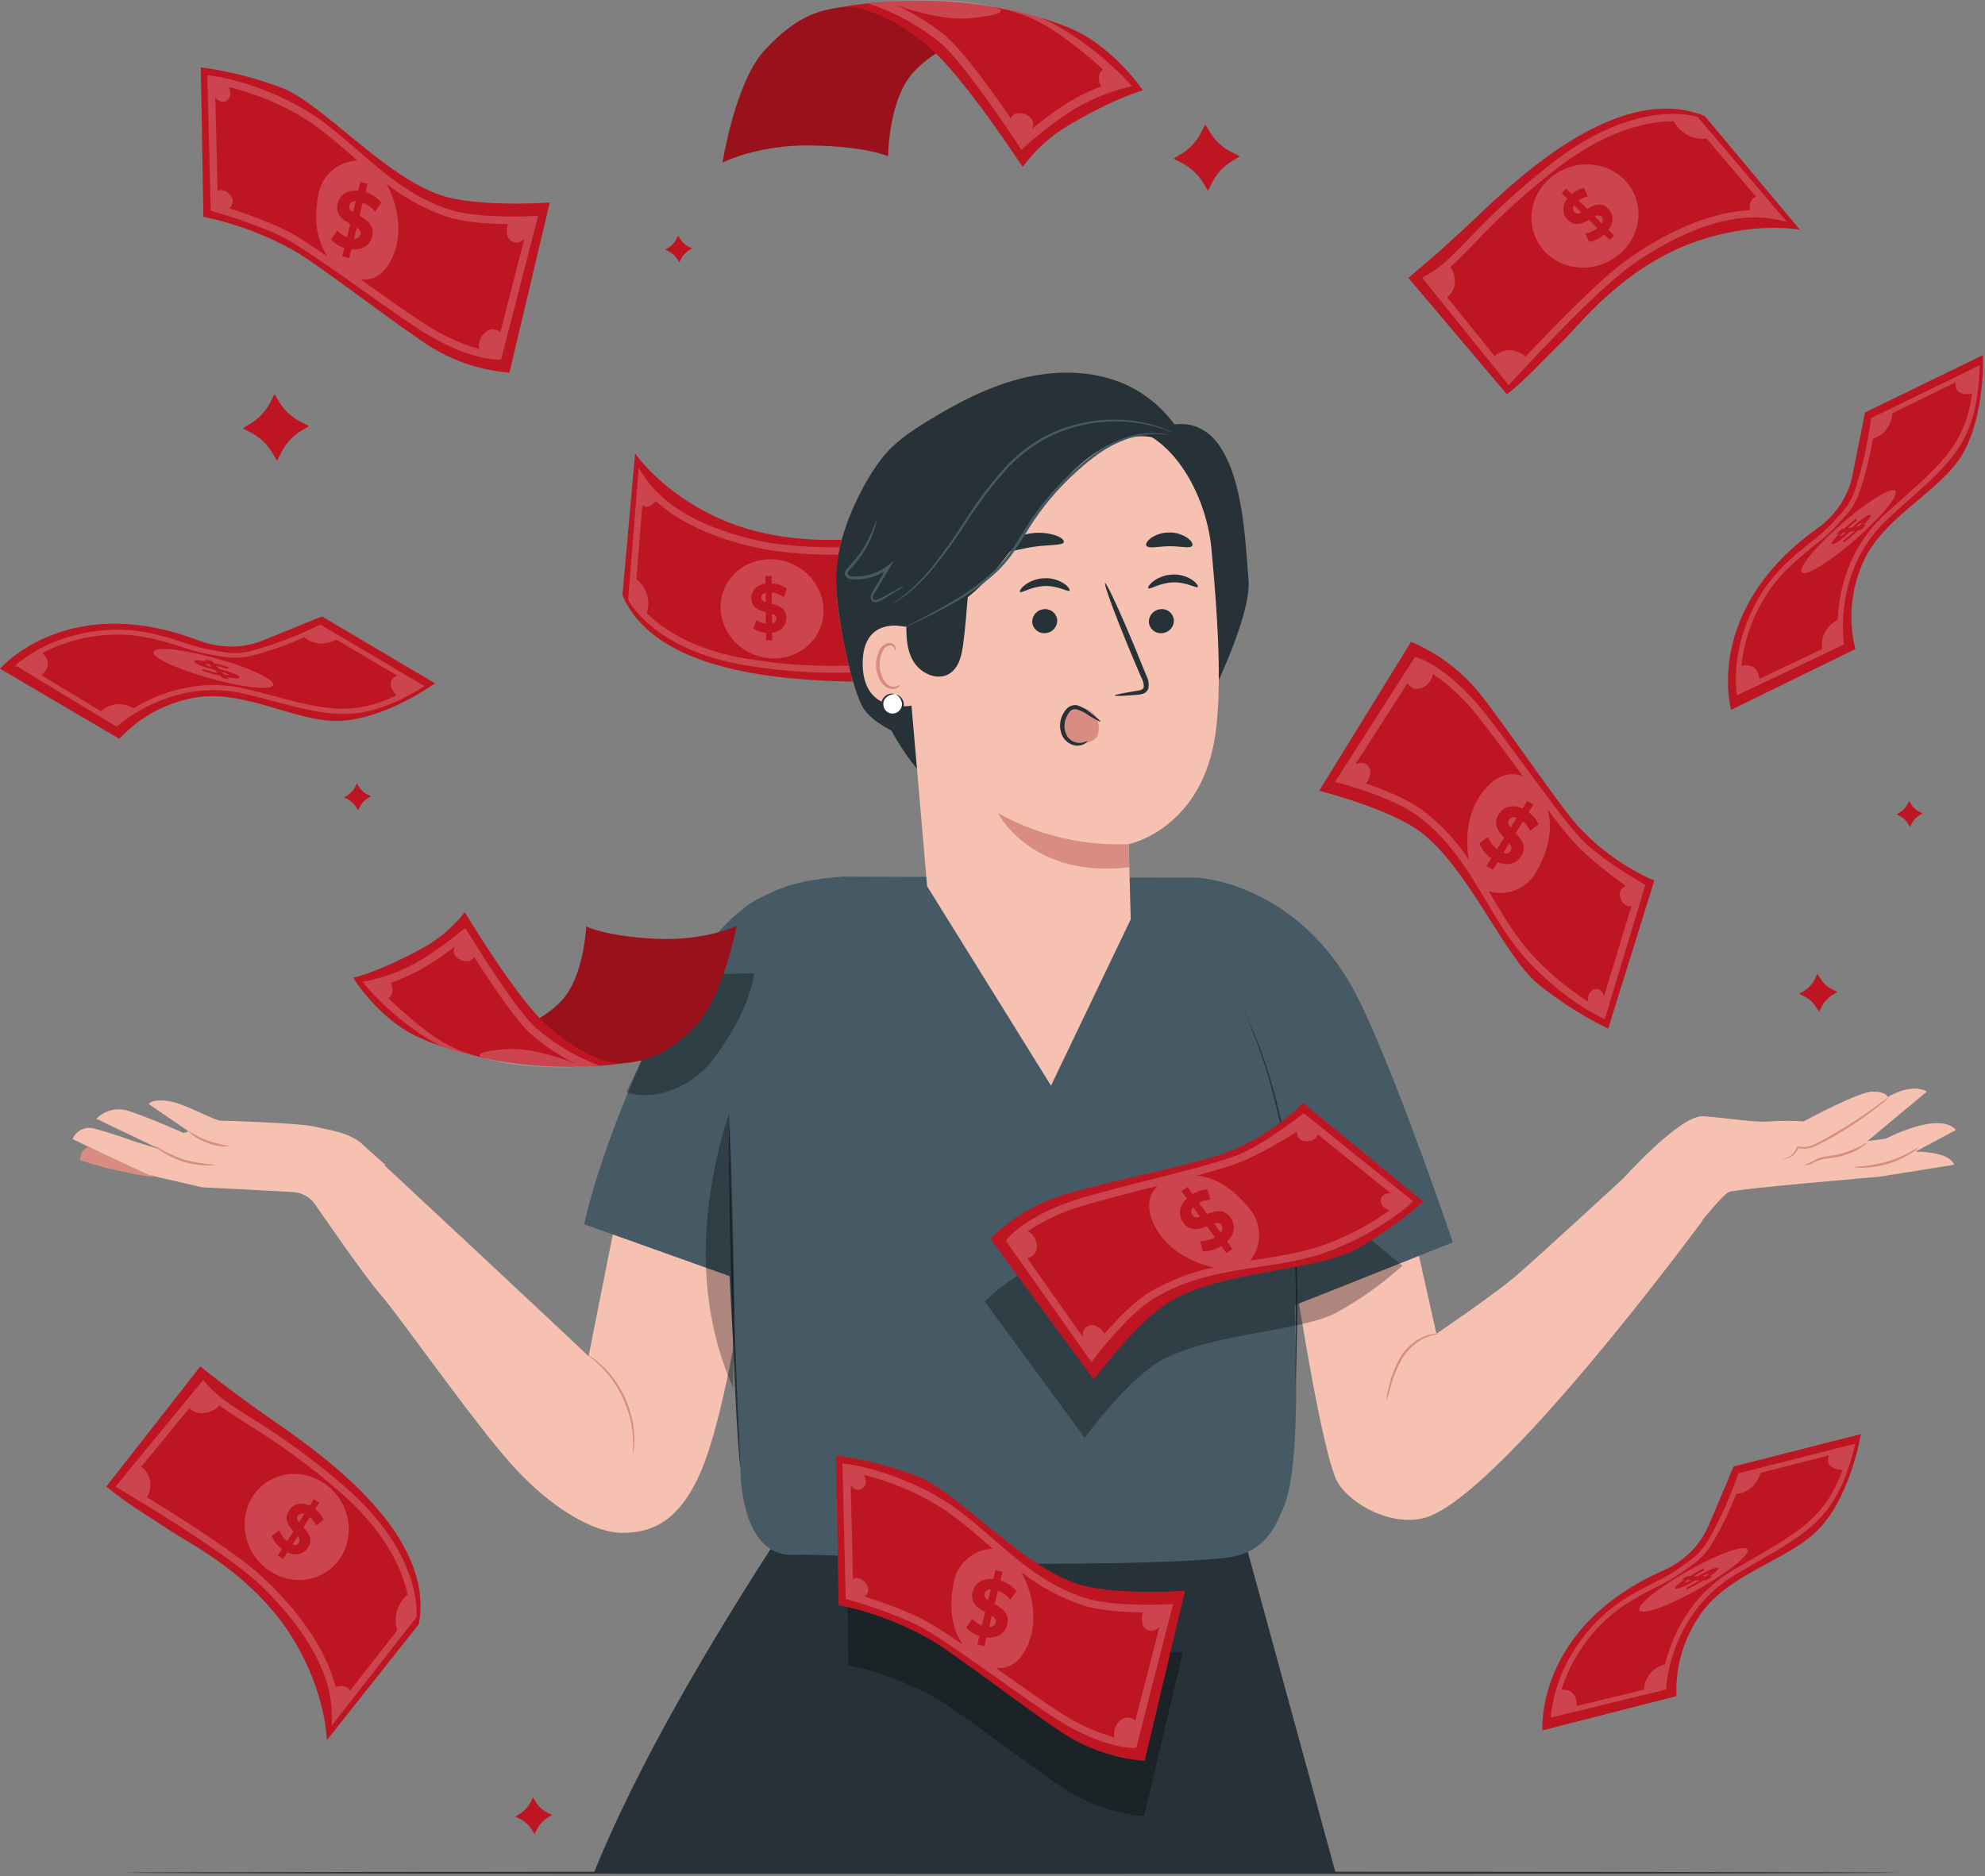 <svg xmlns="http://www.w3.org/2000/svg" width="438" height="414" viewBox="0 0 438 414" fill="none"><rect x="0" y="0" width="438" height="414" fill="#808080" stroke="none"/><path d="M419.206 413.278C419.206 413.408 331.431 413.52 223.188 413.52C114.946 413.52 27.152 413.408 27.152 413.278C27.152 413.148 114.909 413.036 223.188 413.036C331.468 413.036 419.206 413.148 419.206 413.278Z" fill="#263238"></path><path d="M401.027 214.88L401.612 215.856C402.278 216.956 403.247 217.84 404.402 218.404L405.425 218.906L404.449 219.492C403.349 220.158 402.465 221.127 401.901 222.282L401.398 223.305L400.813 222.375C400.147 221.276 399.178 220.391 398.023 219.827L397 219.325L397.976 218.739C399.076 218.073 399.96 217.105 400.524 215.949L401.027 214.88Z" fill="#BE1522"></path><path d="M117.598 396.642L118.165 397.572C118.804 398.634 119.733 399.492 120.843 400.045L121.838 400.529L120.909 401.096C119.848 401.739 118.993 402.671 118.444 403.783L117.951 404.769L117.384 403.839C116.744 402.78 115.815 401.925 114.706 401.375L113.711 400.882L114.641 400.315C115.7 399.672 116.558 398.744 117.114 397.637L117.598 396.642Z" fill="#BE1522"></path><path d="M60.566 86.97L61.589 88.671C62.738 90.58 64.41 92.119 66.406 93.107L68.182 94.037L66.49 95.06C64.578 96.204 63.037 97.877 62.054 99.877L61.124 101.653L60.101 99.951C58.977 98.024 57.321 96.461 55.331 95.451L53.555 94.521L55.256 93.498C57.162 92.35 58.701 90.682 59.692 88.69L60.566 86.97Z" fill="#BE1522"></path><path d="M265.954 27.446L266.977 29.148C268.124 31.058 269.796 32.598 271.794 33.583L273.57 34.513L271.869 35.536C269.958 36.683 268.419 38.355 267.433 40.353L266.559 42.129L265.536 40.427C264.393 38.501 262.721 36.942 260.719 35.936L258.934 35.006L260.635 33.983C262.546 32.837 264.085 31.164 265.071 29.166L265.954 27.446Z" fill="#BE1522"></path><path d="M421.254 176.753L421.654 177.414C422.096 178.161 422.741 178.767 423.514 179.162L424.211 179.506L423.542 179.915C422.794 180.356 422.187 181.001 421.793 181.775L421.449 182.482L421.049 181.812C420.608 181.065 419.963 180.459 419.19 180.064L418.492 179.72L419.162 179.32C419.907 178.875 420.512 178.231 420.91 177.46L421.254 176.753Z" fill="#BE1522"></path><path d="M78.756 172.885L79.174 173.573C79.636 174.352 80.314 174.979 81.127 175.377L81.852 175.73L81.155 176.149C80.382 176.615 79.76 177.293 79.36 178.102L78.998 178.827L78.588 178.13C78.122 177.357 77.445 176.734 76.635 176.335L75.91 175.981L76.598 175.563C77.377 175.102 78.004 174.423 78.402 173.61L78.756 172.885Z" fill="#BE1522"></path><path d="M149.635 51.986L150.053 52.674C150.521 53.447 151.198 54.073 152.006 54.478L152.722 54.832L152.034 55.25C151.261 55.717 150.639 56.394 150.239 57.203L149.876 57.919L149.467 57.231C148.994 56.468 148.313 55.855 147.505 55.464L146.789 55.102L147.477 54.692C148.258 54.205 148.884 53.505 149.281 52.674L149.635 51.986Z" fill="#BE1522"></path><path d="M310.955 266.862C310.955 267.857 316.953 294.332 316.953 294.332C316.953 294.332 329.442 285.842 334.184 281.843C338.927 277.845 361.905 256.624 361.905 256.624L375.687 269.345C375.687 269.345 330.121 331.324 313.987 335.053C305.701 336.96 296.513 330.701 294.728 326.275C290.701 316.399 284.555 274.311 284.555 274.311L293.491 270.359L310.955 266.862Z" fill="#F7C1B2"></path><path d="M317.485 294.388C316.518 294.545 315.568 294.794 314.649 295.132C312.498 296.108 310.69 297.708 309.46 299.726C308.266 301.776 307.361 303.983 306.773 306.282C306.55 307.25 306.258 308.201 305.898 309.127C305.98 308.133 306.158 307.149 306.428 306.189C306.927 303.818 307.807 301.545 309.032 299.456C310.312 297.355 312.236 295.724 314.519 294.806C315.211 294.547 315.938 294.394 316.676 294.351C316.946 294.314 317.22 294.326 317.485 294.388Z" fill="#D98C81"></path><path d="M358.258 259.99C358.258 259.99 370.812 245.93 375.88 246.33C380.948 246.73 388.229 247.827 390.256 247.483C392.817 247.304 395.386 247.304 397.947 247.483C397.947 247.483 411.105 240.36 413.532 240.918C413.532 240.918 415.792 240.797 416.573 242.08C416.573 242.08 421.576 238.909 425.184 240.88L412.072 251.807L416.071 251.305C416.071 251.305 427.853 245.074 431.582 249.361L422.682 254.141C422.682 254.141 430.075 254.029 431.191 257.033L414.629 259.693C414.629 259.693 383.161 262.324 381.496 263.05C379.832 263.775 373.174 272.349 373.174 272.349L358.258 259.99Z" fill="#F7C1B2"></path><path d="M416.753 242.145C416.522 242.434 416.257 242.693 415.962 242.917C415.432 243.382 414.651 244.042 413.647 244.777C411.039 246.797 408.303 248.646 405.454 250.31C403.864 251.24 402.358 252.086 400.889 252.765C399.578 253.464 398.06 253.668 396.611 253.341L396.843 253.211C396.665 253.763 396.361 254.266 395.954 254.679C395.547 255.093 395.049 255.405 394.5 255.592C394.2 255.694 393.887 255.75 393.57 255.759C393.356 255.759 393.254 255.759 393.254 255.759C393.645 255.674 394.03 255.566 394.407 255.434C394.897 255.227 395.335 254.914 395.69 254.519C396.045 254.124 396.309 253.655 396.462 253.146L396.518 252.96L396.695 253.016C398.055 253.275 399.464 253.048 400.675 252.374C402.088 251.695 403.613 250.821 405.175 249.91C408.495 247.976 411.369 246.004 413.415 244.526L415.823 242.759C416.108 242.519 416.42 242.313 416.753 242.145Z" fill="#D98C81"></path><path d="M412.077 252.058C411.579 252.616 410.984 253.08 410.32 253.425C408.781 254.363 407.086 255.018 405.317 255.359C404.275 255.564 403.271 255.601 402.406 255.759C401.642 255.908 400.906 256.171 400.221 256.54C399.585 256.953 398.84 257.167 398.082 257.154C398.759 256.888 399.417 256.577 400.053 256.224C400.752 255.789 401.519 255.475 402.322 255.294C403.252 255.099 404.182 255.052 405.215 254.848C407.638 254.294 409.955 253.352 412.077 252.058Z" fill="#D98C81"></path><path d="M423.376 253.202C422.853 253.748 422.251 254.212 421.591 254.578C418.489 256.511 414.93 257.586 411.278 257.693C410.524 257.755 409.765 257.702 409.027 257.535C411.541 257.383 414.033 256.981 416.467 256.336C420.512 255.145 423.283 253.053 423.376 253.202Z" fill="#D98C81"></path><path d="M170.007 341.879C156.42 363.025 140.649 389.481 131.043 413.315H294.708L275.18 341.879H170.007Z" fill="#263238"></path><path d="M68.664 264.519C68.664 264.519 80.223 281.471 84.147 285.907C88.071 290.343 104.605 314.056 113.207 323.55C121.809 333.045 131.192 338.271 137.264 338.271C143.495 338.271 149.799 336.141 154.747 324.526C161.888 307.788 167.905 258.502 167.905 258.502L140.007 248.273L129.871 299.307C127.147 296.592 84.156 256.531 84.156 256.531L74.299 260.623L68.664 264.519Z" fill="#F7C1B2"></path><path d="M32.807 243.633C32.807 243.633 33.468 242.452 37.141 242.982C40.814 243.512 47.258 247.315 48.7 247.315C50.141 247.315 66.294 247.836 69.446 248.627C72.599 249.417 77.499 249.891 80.382 252.904L85.032 257.052L69.437 265.626C68.854 264.848 68.103 264.213 67.24 263.767C66.377 263.321 65.424 263.076 64.453 263.05C60.91 262.836 44.636 262.017 44.636 262.017L32.026 259.116L16.004 251.37C16.368 250.497 17.028 249.781 17.869 249.347C18.709 248.913 19.675 248.79 20.598 248.999C23.88 249.789 30.055 252.021 30.055 252.021L35.439 253.667L21.258 246.897C22.176 245.959 23.342 245.301 24.619 245C25.897 244.698 27.234 244.766 28.474 245.195C32.938 246.637 40.563 250.049 40.563 250.049L41.614 249.659L32.807 243.633Z" fill="#F7C1B2"></path><path d="M50.531 252.96C48.892 253.087 47.246 252.819 45.732 252.179C44.162 251.684 42.733 250.82 41.566 249.659C41.65 249.538 43.426 250.831 45.891 251.733C48.355 252.635 50.54 252.821 50.531 252.96Z" fill="#D98C81"></path><path d="M47.566 257.024C46.881 257.191 46.175 257.244 45.473 257.182C42.062 257.098 38.74 256.071 35.876 254.215C35.263 253.866 34.708 253.424 34.23 252.904C36.244 254.129 38.383 255.136 40.61 255.908C42.882 256.527 45.214 256.901 47.566 257.024Z" fill="#D98C81"></path><path d="M19.456 253.072C18.901 253.337 18.436 253.76 18.118 254.287C17.801 254.814 17.645 255.423 17.671 256.038C22.996 257.78 28.468 259.04 34.019 259.804" fill="#D98C81"></path><path d="M139.71 320.835C139.608 320.835 139.803 319.421 139.654 317.115C139.567 315.793 139.371 314.481 139.069 313.191C138.682 311.618 138.153 310.083 137.488 308.606C136.802 307.138 135.98 305.737 135.033 304.422C134.252 303.351 133.384 302.346 132.438 301.418C130.811 299.837 129.648 299.065 129.648 298.991C129.958 299.119 130.249 299.288 130.513 299.493C130.841 299.698 131.152 299.928 131.443 300.181C131.797 300.47 132.224 300.776 132.633 301.176C133.628 302.086 134.537 303.085 135.349 304.161C137.346 306.81 138.748 309.858 139.459 313.098C139.745 314.416 139.91 315.758 139.952 317.106C139.98 317.62 139.98 318.135 139.952 318.649C139.947 319.039 139.913 319.427 139.85 319.812C139.846 320.157 139.799 320.501 139.71 320.835Z" fill="#D98C81"></path><path d="M166.382 198.848C162.523 201.229 153.605 208.454 144.38 227.982C132.096 253.955 128.906 270.164 128.906 270.164L161.556 281.825L171.45 196.402C171.45 196.402 167.656 198.067 166.382 198.848Z" fill="#455A64"></path><path d="M159.293 226.058C159.293 226.058 160.065 253.62 160.065 261.106C160.065 268.592 163.412 324.889 163.412 324.889C163.412 324.889 163.413 343.413 174.916 343.125C186.419 342.837 206.086 345.068 213.87 345.068C219.607 345.068 252.22 345.45 269.386 343.915C277.523 343.19 280.657 339.219 283.167 332.756C283.502 331.882 283.297 332.394 283.502 331.882C288.421 319.793 284.618 268.062 284.618 268.062L278.527 221.296L264.653 193.706L186.065 193.455C160.874 195.184 160.874 205.525 159.293 226.058Z" fill="#455A64"></path><path d="M297.506 216.34C284.562 194.859 264.652 193.743 264.652 193.743L276.406 290.612L285.706 288.027C286.394 287.795 320.578 274.162 320.578 274.162C320.578 274.162 305.466 229.526 297.506 216.34Z" fill="#455A64"></path><path d="M274.445 223.258C274.445 223.258 274.492 223.314 274.566 223.444C274.641 223.575 274.743 223.789 274.854 224.021C275.096 224.523 275.487 225.267 275.924 226.253C276.854 228.206 278.007 231.098 279.244 234.743C282.369 244.284 284.384 254.154 285.251 264.156C286.114 274.144 286.425 284.171 286.181 294.193C286.116 298.033 286.023 301.139 285.948 303.287C285.948 304.329 285.874 305.147 285.855 305.761C285.855 306.021 285.855 306.235 285.855 306.412C285.865 306.483 285.865 306.555 285.855 306.626C285.847 306.551 285.847 306.477 285.855 306.402V305.761C285.855 305.156 285.855 304.329 285.855 303.287C285.855 301.093 285.855 297.996 285.93 294.183C286.082 284.178 285.731 274.172 284.879 264.203C284.011 254.232 282.049 244.387 279.03 234.845C277.84 231.2 276.705 228.336 275.859 226.327C275.459 225.332 275.096 224.579 274.929 224.058L274.678 223.463C274.594 223.403 274.516 223.334 274.445 223.258Z" fill="#263238"></path><g opacity="0.3"><path d="M217.289 287.237C221.424 283.095 226.467 279.975 232.019 278.124C239.365 275.752 261.125 271.214 266.9 269.094C273.267 266.745 279.069 263.083 283.927 258.344L309.472 279.323C305.036 283.302 300.163 286.764 294.946 289.645C286.726 294.062 266.463 294.081 255.555 300.628C248.488 304.868 239.337 317.282 239.337 317.282L217.289 287.237Z" fill="black"></path></g><g opacity="0.3"><path d="M252.447 400.761C246.613 400.293 240.968 398.472 235.96 395.442C229.385 391.388 211.838 377.774 206.482 374.733C200.47 371.364 193.978 368.934 187.232 367.526L186.684 335.676C192.587 336.475 198.38 337.941 203.952 340.047C212.647 343.45 225.787 358.868 237.848 362.941C245.65 365.573 261.04 364.494 261.04 364.494L252.447 400.761Z" fill="black"></path></g><g opacity="0.3"><path d="M138.23 241.038C144.74 243.233 152.979 239.504 157.154 234.046C161.33 228.587 165.412 221.594 166.407 214.796C161.636 214.796 155.155 215.15 150.384 215.14L138.23 241.038Z" fill="black"></path></g><path d="M160.878 248.534C160.92 248.785 160.939 249.041 160.933 249.296L161.017 251.491C161.073 253.444 161.147 256.196 161.24 259.572C161.426 266.425 161.677 275.827 161.947 286.214C162.217 296.601 162.579 306.03 162.877 312.847C163.044 316.222 163.175 318.966 163.268 320.918C163.268 321.848 163.342 322.564 163.37 323.113C163.384 323.367 163.384 323.622 163.37 323.876C163.31 323.625 163.276 323.37 163.268 323.113C163.212 322.574 163.147 321.839 163.072 320.928C162.896 319.068 162.728 316.278 162.524 312.865C162.133 306.049 161.752 296.629 161.445 286.223C161.138 275.817 160.971 266.397 160.878 259.572C160.878 256.196 160.831 253.453 160.813 251.491C160.813 250.561 160.813 249.845 160.813 249.296C160.812 249.041 160.834 248.785 160.878 248.534Z" fill="#263238"></path><g opacity="0.3"><path d="M161.731 306.17C153.232 287.014 154.496 265.626 160.875 245.632C161.805 265.114 162.233 286.67 161.759 306.17" fill="black"></path></g><path d="M263.166 101.672C262.088 98.2 260.331 94.977 257.997 92.19C255.664 89.403 252.799 87.107 249.571 85.435C242.476 81.818 234.014 81.511 226.249 83.297C218.484 85.082 211.314 88.83 204.535 93.014C200.732 95.358 196.947 97.924 194.306 101.504C189.415 108.014 184.7 118.661 184.44 126.817C184.235 133.41 187.229 149.814 190.177 155.709C191.228 157.811 193.692 159.661 196.687 161.224C199.861 167.065 204.053 172.292 209.064 176.66C210.459 172.197 211.857 167.733 213.258 163.269L263.166 101.672Z" fill="#263238"></path><path d="M259.093 93.665L246.074 91.712C253.644 108.395 256.675 146.959 261.241 164.702C265.826 157.625 276.324 136.181 275.488 127.793C274.651 119.405 274.465 91.787 259.093 93.665Z" fill="#263238"></path><path d="M198.397 123.525C198.816 113.64 204.972 105.364 214.485 102.648L244.14 94.177C257.01 92.41 266.077 108.051 267.295 120.977C268.643 135.344 269.657 150.52 268.281 161.317C265.491 183.021 249.05 186.285 249.05 186.285C249.05 186.285 249.338 196.514 249.506 202.865L231.912 239.588L204.581 195.584L198.36 123.794C198.304 123.423 198.379 124.018 198.397 123.525Z" fill="#F7C1B2"></path><path d="M259.026 136.841C259.052 137.563 258.797 138.267 258.315 138.804C257.832 139.342 257.161 139.671 256.44 139.724C256.089 139.762 255.733 139.73 255.394 139.63C255.054 139.529 254.739 139.361 254.465 139.137C254.191 138.913 253.965 138.636 253.8 138.323C253.634 138.011 253.533 137.668 253.502 137.316C253.476 136.594 253.731 135.89 254.213 135.353C254.695 134.815 255.367 134.485 256.087 134.433C256.439 134.394 256.795 134.426 257.134 134.527C257.473 134.628 257.789 134.795 258.062 135.02C258.336 135.244 258.562 135.521 258.728 135.833C258.893 136.146 258.994 136.489 259.026 136.841Z" fill="#263238"></path><path d="M264.289 129.532C263.964 129.904 261.816 128.416 258.831 128.518C255.846 128.621 253.716 130.174 253.381 129.82C253.214 129.662 253.549 129.002 254.479 128.277C255.74 127.342 257.261 126.823 258.831 126.789C260.379 126.733 261.905 127.177 263.183 128.053C264.094 128.723 264.457 129.365 264.289 129.532Z" fill="#263238"></path><path d="M233.287 136.851C233.311 137.571 233.055 138.272 232.573 138.808C232.091 139.343 231.421 139.672 230.702 139.724C230.35 139.762 229.994 139.73 229.655 139.63C229.316 139.529 229 139.361 228.727 139.137C228.453 138.913 228.227 138.636 228.062 138.323C227.896 138.011 227.795 137.668 227.764 137.316C227.738 136.594 227.992 135.89 228.475 135.353C228.957 134.815 229.628 134.485 230.349 134.433C230.701 134.394 231.058 134.427 231.397 134.528C231.737 134.629 232.053 134.798 232.327 135.023C232.601 135.248 232.827 135.526 232.992 135.84C233.157 136.154 233.257 136.497 233.287 136.851Z" fill="#263238"></path><path d="M235.987 130.341C235.652 130.713 233.504 129.225 230.528 129.327C227.552 129.43 225.404 130.983 225.069 130.629C224.911 130.471 225.237 129.811 226.167 129.086C227.429 128.153 228.949 127.633 230.519 127.598C232.069 127.544 233.596 127.984 234.88 128.853C235.819 129.532 236.145 130.174 235.987 130.341Z" fill="#263238"></path><path d="M245.971 153.487C245.971 153.319 247.831 152.947 250.788 152.464C251.541 152.362 252.257 152.194 252.369 151.673C252.414 150.885 252.212 150.101 251.792 149.432L249.365 143.704C245.989 135.549 243.516 128.825 243.841 128.695C244.167 128.565 247.18 135.065 250.555 143.22L252.899 148.986C253.401 149.892 253.572 150.944 253.382 151.962C253.28 152.234 253.117 152.479 252.906 152.679C252.695 152.878 252.441 153.028 252.164 153.115C251.748 153.245 251.316 153.317 250.881 153.329C247.859 153.589 245.989 153.663 245.971 153.487Z" fill="#263238"></path><path d="M220.176 179.413C220.176 179.413 227.615 194.05 249.189 191.362L249.05 186.285C238.974 186.711 228.979 184.332 220.176 179.413Z" fill="#D98C81"></path><path d="M234.742 119.628C234.472 120.447 231.487 120.149 228 120.679C224.513 121.209 221.723 122.251 221.23 121.535C221.016 121.2 221.481 120.419 222.597 119.601C224.091 118.594 225.793 117.939 227.576 117.686C229.36 117.433 231.177 117.589 232.892 118.141C234.193 118.596 234.854 119.21 234.742 119.628Z" fill="#263238"></path><path d="M263.063 120.447C262.561 121.135 260.478 120.503 258.014 120.54C255.55 120.577 253.467 121.135 252.964 120.447C252.741 120.103 253.048 119.415 253.941 118.745C255.14 117.926 256.562 117.495 258.014 117.508C259.465 117.493 260.885 117.928 262.078 118.754C262.97 119.415 263.287 120.103 263.063 120.447Z" fill="#263238"></path><path d="M260.864 101.421C259.451 98.203 255.834 96.353 252.328 96.278C248.822 96.204 245.428 97.627 242.443 99.468C229.787 107.27 223.686 125.422 211.198 133.475C208.129 135.456 204.009 133.838 201.415 136.423C198.82 139.008 197.221 143.062 198.783 146.364C196.892 144.152 195.326 141.681 194.134 139.027C193.554 137.694 193.265 136.254 193.286 134.801C193.307 133.348 193.637 131.917 194.254 130.601C195.296 128.667 197.202 127.151 197.667 125.022C198.086 123.162 197.286 121.191 197.314 119.247C197.484 117.266 198.121 115.354 199.174 113.668C203.898 104.713 210.528 96.557 219.204 91.35C224.879 87.855 231.399 85.974 238.063 85.91C244.739 85.876 251.207 88.231 256.299 92.549C259.218 95.125 262.287 97.775 260.948 101.421" fill="#263238"></path><path d="M201.792 139.092C201.55 138.478 190.168 134.73 190.354 146.717C190.54 158.36 202.22 155.728 202.229 155.393C202.238 155.058 201.792 139.092 201.792 139.092Z" fill="#F7C1B2"></path><path d="M198.566 151.05C198.52 151.05 198.371 151.199 198.027 151.367C197.548 151.579 197.005 151.599 196.511 151.422C195.274 150.995 194.205 149.06 194.103 146.968C194.058 145.972 194.233 144.978 194.614 144.057C194.717 143.691 194.906 143.355 195.167 143.078C195.428 142.801 195.752 142.591 196.111 142.467C196.343 142.402 196.59 142.42 196.811 142.516C197.031 142.613 197.211 142.783 197.32 142.997C197.478 143.323 197.413 143.555 197.478 143.574C197.543 143.592 197.72 143.379 197.618 142.895C197.547 142.609 197.379 142.356 197.144 142.179C196.82 141.941 196.416 141.84 196.018 141.9C195.541 142.006 195.099 142.232 194.734 142.558C194.369 142.883 194.094 143.297 193.935 143.76C193.458 144.776 193.238 145.893 193.294 147.015C193.415 149.358 194.661 151.534 196.353 151.98C196.669 152.072 197.001 152.088 197.324 152.028C197.647 151.968 197.951 151.834 198.213 151.636C198.548 151.339 198.613 151.078 198.566 151.05Z" fill="#D98C81"></path><path d="M197 133.242C197.244 133.132 197.475 132.995 197.688 132.833C198.125 132.536 198.804 132.136 199.604 131.541C201.848 129.796 203.899 127.816 205.723 125.636C208.396 122.371 210.88 118.956 213.162 115.407C215.91 111.072 219.021 106.978 222.461 103.169C224.289 101.264 226.319 99.565 228.515 98.101C230.575 96.759 232.793 95.676 235.117 94.874C239.058 93.486 243.226 92.855 247.402 93.014C250.219 93.105 253.012 93.571 255.706 94.4C256.636 94.66 257.389 94.967 257.882 95.134C258.132 95.239 258.39 95.323 258.654 95.385C258.425 95.246 258.181 95.13 257.928 95.041C257.228 94.716 256.507 94.436 255.771 94.204C253.069 93.29 250.251 92.763 247.402 92.642C243.172 92.424 238.941 93.027 234.941 94.418C232.573 95.219 230.314 96.312 228.217 97.673C225.98 99.156 223.913 100.881 222.052 102.816C218.604 106.648 215.493 110.77 212.753 115.137C210.506 118.671 208.075 122.086 205.472 125.366C203.688 127.549 201.695 129.552 199.52 131.345C198.739 131.968 198.088 132.396 197.66 132.712C197.426 132.871 197.205 133.048 197 133.242Z" fill="#455A64"></path><path d="M197.302 153.152C196.727 153.062 196.139 153.194 195.659 153.522C195.178 153.85 194.84 154.349 194.714 154.917C194.588 155.485 194.684 156.08 194.981 156.581C195.278 157.081 195.755 157.449 196.314 157.61C196.874 157.771 197.473 157.713 197.991 157.448C198.509 157.182 198.906 156.73 199.102 156.182C199.298 155.634 199.277 155.031 199.045 154.498C198.812 153.965 198.385 153.54 197.85 153.31" fill="white"></path><path d="M197.849 153.31C198.363 153.693 198.747 154.226 198.947 154.835C199.041 155.154 199.053 155.493 198.982 155.818C198.91 156.143 198.757 156.445 198.538 156.695C198.289 157.011 197.951 157.246 197.568 157.37C197.185 157.494 196.774 157.501 196.387 157.39C196 157.28 195.655 157.056 195.395 156.748C195.136 156.441 194.973 156.063 194.929 155.663C194.88 155.337 194.912 155.005 195.022 154.695C195.132 154.385 195.318 154.107 195.562 153.887C196.052 153.472 196.66 153.221 197.301 153.171C197.301 153.171 197.124 153.05 196.752 153.059C196.422 153.074 196.099 153.156 195.802 153.3C195.505 153.444 195.24 153.647 195.024 153.897C194.808 154.147 194.646 154.438 194.546 154.753C194.447 155.068 194.413 155.399 194.446 155.728C194.492 156.228 194.687 156.702 195.007 157.089C195.327 157.475 195.757 157.757 196.239 157.895C196.721 158.034 197.234 158.024 197.711 157.866C198.187 157.708 198.605 157.41 198.91 157.011C199.168 156.702 199.34 156.331 199.408 155.934C199.477 155.537 199.44 155.129 199.3 154.751C199.136 154.25 198.809 153.818 198.37 153.524C198.073 153.301 197.859 153.282 197.849 153.31Z" fill="#263238"></path><path d="M200.028 136.451C199.935 139.64 199.879 142.96 201.432 145.75C202.985 148.54 206.742 150.344 209.457 148.688C211.67 147.34 212.247 144.429 212.572 141.853C213.502 134.414 213.762 126.9 214.711 119.47L200.028 136.451Z" fill="#263238"></path><path d="M257.835 95.962C257.835 96.037 256.803 95.804 254.943 95.795C252.306 95.822 249.701 96.375 247.281 97.422C245.607 98.122 244.013 99.001 242.529 100.044C240.829 101.262 239.202 102.579 237.656 103.987C234.089 107.188 230.92 110.807 228.217 114.765C226.795 116.885 225.549 119.052 224.182 121.07C222.897 123.037 221.383 124.845 219.672 126.454C216.728 129.097 213.492 131.396 210.028 133.308C207.09 134.963 204.635 136.097 202.942 136.953L200.98 137.883C200.756 138.002 200.519 138.096 200.273 138.162C200.469 138.002 200.685 137.867 200.915 137.762L202.831 136.748C204.486 135.874 206.904 134.637 209.796 132.936C213.194 130.988 216.368 128.674 219.262 126.036C220.927 124.449 222.4 122.673 223.652 120.744C224.991 118.745 226.237 116.569 227.669 114.43C230.401 110.426 233.622 106.777 237.256 103.569C238.825 102.149 240.484 100.832 242.222 99.626C243.748 98.58 245.386 97.707 247.104 97.022C249.586 95.992 252.257 95.497 254.943 95.572C255.668 95.591 256.389 95.668 257.101 95.804C257.351 95.829 257.597 95.882 257.835 95.962Z" fill="#455A64"></path><path d="M199.497 129.272C199.194 129.554 198.856 129.798 198.493 129.997L195.592 131.81L194.615 132.415C194.23 132.653 193.799 132.809 193.351 132.87C193.076 132.909 192.796 132.849 192.56 132.703C192.431 132.621 192.323 132.511 192.244 132.38C192.164 132.249 192.117 132.102 192.105 131.95C192.116 131.413 192.294 130.892 192.616 130.462C193.611 128.751 194.708 126.882 195.88 124.882L196.354 125.301C195.236 126.166 193.978 126.833 192.635 127.272C191.298 127.714 189.894 127.918 188.487 127.877C188.128 127.882 187.771 127.831 187.427 127.728C187.227 127.674 187.04 127.578 186.88 127.447C186.72 127.315 186.589 127.151 186.497 126.965C186.424 126.77 186.401 126.56 186.43 126.354C186.46 126.147 186.54 125.952 186.664 125.784C186.852 125.515 187.067 125.266 187.306 125.041C188.793 123.508 190.075 121.789 191.119 119.926C192.042 118.177 192.835 116.362 193.49 114.495C193.452 115.034 193.342 115.566 193.165 116.076C192.76 117.486 192.211 118.851 191.528 120.149C190.515 122.086 189.239 123.873 187.734 125.459C187.315 125.877 186.897 126.389 187.074 126.724C187.25 127.058 187.892 127.254 188.506 127.235C191.193 127.3 193.82 126.436 195.945 124.789L197.303 123.739L196.373 125.208L193.034 130.787C192.777 131.121 192.619 131.521 192.579 131.941C192.579 132.266 192.886 132.452 193.258 132.415C193.998 132.237 194.698 131.922 195.322 131.485L198.316 129.83C198.688 129.6 199.084 129.413 199.497 129.272Z" fill="#455A64"></path><path d="M234.786 159.308C234.983 158.417 235.485 157.623 236.204 157.063C236.924 156.503 237.817 156.211 238.729 156.239C239.395 156.308 240.034 156.539 240.59 156.912C241.146 157.285 241.602 157.788 241.919 158.378C242.222 158.974 242.404 159.625 242.454 160.293C242.503 160.96 242.419 161.631 242.207 162.265L242.151 162.544C241.55 163.232 240.751 163.717 239.864 163.931C238.976 164.146 238.044 164.081 237.195 163.744C236.36 163.374 235.672 162.738 235.236 161.936C234.8 161.133 234.642 160.21 234.786 159.308Z" fill="#D98C81"></path><path d="M239.919 163.539C239.919 163.539 239.799 163.855 239.324 164.134C238.632 164.524 237.822 164.646 237.046 164.478C236.466 164.343 235.925 164.078 235.461 163.705C234.998 163.331 234.624 162.858 234.368 162.321C233.926 161.311 233.8 160.191 234.008 159.109C234.215 158.027 234.746 157.032 235.53 156.258C235.815 155.998 236.157 155.807 236.528 155.7C236.899 155.594 237.289 155.575 237.669 155.644C238.759 155.971 239.763 156.537 240.608 157.299C242.068 158.406 242.932 159.159 242.858 159.252C242.784 159.345 241.779 158.824 240.217 157.867C239.411 157.259 238.5 156.805 237.53 156.528C237.283 156.488 237.031 156.507 236.794 156.583C236.556 156.659 236.34 156.79 236.163 156.965C235.753 157.402 235.437 157.917 235.233 158.48C234.998 159.025 234.877 159.612 234.877 160.205C234.877 160.799 234.998 161.386 235.233 161.93C235.419 162.368 235.698 162.76 236.049 163.081C236.401 163.402 236.817 163.644 237.269 163.79C237.908 163.99 238.593 163.99 239.231 163.79C239.622 163.651 239.864 163.483 239.919 163.539Z" fill="#263238"></path><path d="M311.353 141.64C316.936 143.994 321.894 147.617 325.832 152.222C330.974 158.35 343.798 177.46 348.084 182.175C352.818 187.369 358.59 191.51 365.028 194.329L354.854 227.006C349.31 224.301 344.091 220.975 339.297 217.093C331.857 210.928 323.944 191.492 313.408 183.57C306.592 178.446 291.09 174.503 291.09 174.503L311.353 141.64Z" fill="#BE1522"></path><g opacity="0.2"><path d="M363.049 195.305C362.956 195.24 352.82 189.502 348.524 184.732C345.483 181.375 340.797 174.996 336.259 168.821C332.827 164.172 329.582 159.727 327.136 156.732C319.325 147.154 313.104 145.22 312.843 145.145L312.239 144.959L294.57 172.541L295.677 172.838C295.789 172.838 307.199 175.954 312.583 179.887C319.753 185.123 323.891 192.088 327.899 198.82C330.763 203.637 333.478 208.185 337.198 212.165C340.506 215.707 344.206 218.861 348.227 221.566C349.829 222.658 351.504 223.639 353.239 224.505L354.113 224.904L363.049 195.305ZM313.531 178.567C310.323 176.223 305.283 174.224 301.442 172.913C302.087 172.101 302.417 171.084 302.372 170.049C301.926 168.365 300.512 168.021 299.053 168.7L310.565 150.79L310.658 150.93C312.434 153.422 315.912 151.274 316.144 148.707C316.203 148.753 316.265 148.793 316.33 148.828C319.923 151.316 323.126 154.325 325.834 157.755C328.252 160.722 331.488 165.12 334.91 169.788C335.31 170.318 335.701 170.858 336.091 171.388C333.469 170.179 330.009 170.755 326.745 175.331C323.733 179.571 323.305 185.29 324.095 189.661C321.229 185.38 317.657 181.616 313.531 178.529V178.567ZM338.369 211.049C334.771 207.199 332.111 202.726 329.293 198.03L328.494 196.681C330.384 197.248 332.408 197.18 334.256 196.486C336.104 195.792 337.673 194.512 338.723 192.841C340.899 189.186 342.982 183.951 341.513 178.688C343.726 181.598 345.753 184.165 347.343 185.932C350.384 189.279 355.619 193.259 358.763 195.538C358.521 195.605 358.295 195.722 358.099 195.879C357.904 196.036 357.742 196.232 357.624 196.453C357.506 196.675 357.433 196.918 357.412 197.168C357.39 197.418 357.419 197.67 357.498 197.909C357.702 198.941 358.67 200.215 359.841 199.964L359.999 199.899L353.955 219.79C353.025 217 349.947 218.302 350.43 221.045C346.001 218.225 341.948 214.854 338.369 211.011V211.049Z" fill="white"></path></g><path d="M330.453 190.228L329.384 191.93L328.026 191.083L329.068 189.419C327.869 188.604 326.953 187.438 326.445 186.08L328.352 184.686C328.736 185.763 329.416 186.71 330.314 187.419L331.904 184.871C330.658 183.523 329.328 181.905 330.686 179.72C331.699 178.102 333.615 177.367 335.93 178.436L336.991 176.744L338.348 177.59L337.307 179.255C338.255 179.935 339.009 180.852 339.492 181.914L337.632 183.365C337.267 182.556 336.728 181.838 336.051 181.263L334.433 183.858C335.689 185.206 337 186.806 335.652 188.954C334.666 190.544 332.769 191.232 330.453 190.228ZM333.355 187.773C333.689 187.233 333.476 186.703 333.029 186.108L331.718 188.21C331.997 188.348 332.317 188.38 332.619 188.3C332.92 188.219 333.181 188.032 333.355 187.773ZM333.308 182.63L334.666 180.464C334.368 180.325 334.03 180.299 333.715 180.392C333.4 180.484 333.13 180.688 332.955 180.966C332.62 181.496 332.843 182.045 333.308 182.63Z" fill="#BE1522"></path><path d="M218.527 273.381C222.809 269.095 228.031 265.867 233.778 263.952C241.385 261.487 263.917 256.791 269.896 254.597C276.504 252.16 282.525 248.358 287.564 243.438L314.011 265.161C309.409 269.282 304.356 272.87 298.947 275.855C290.429 280.43 269.45 280.448 258.151 287.228C250.833 291.617 241.357 304.477 241.357 304.477L218.527 273.381Z" fill="#BE1522"></path><g opacity="0.2"><path d="M287.695 245.67C287.602 245.735 278.479 252.941 272.426 255.155C268.176 256.708 260.504 258.651 253.074 260.53C247.495 261.952 242.129 263.319 238.437 264.435C226.627 268.071 222.489 273.102 222.322 273.316L221.922 273.8L240.846 300.6L241.534 299.67C241.608 299.568 248.759 290.157 254.432 286.651C261.973 282.001 269.98 280.765 277.726 279.584C283.306 278.737 288.495 277.938 293.591 275.994C298.118 274.258 302.433 272.011 306.451 269.299C308.083 268.233 309.637 267.052 311.101 265.765L311.808 265.105L287.695 245.67ZM253.52 285.247C250.145 287.33 246.397 291.254 243.728 294.323C243.206 293.441 242.379 292.779 241.404 292.463C239.683 292.24 238.828 293.393 238.911 295.03L226.646 277.621H226.813C229.789 276.905 229.11 272.879 226.813 271.698L226.99 271.568C230.673 269.159 234.694 267.313 238.921 266.09C242.575 264.965 247.876 263.626 253.483 262.203L255.408 261.72C253.307 263.691 252.535 267.123 255.548 271.865C258.337 276.245 263.48 278.793 267.832 279.704C262.782 280.729 257.943 282.603 253.52 285.247ZM292.921 274.441C288.002 276.301 282.859 277.11 277.41 277.947L275.866 278.179C277.091 276.642 277.78 274.747 277.83 272.782C277.881 270.817 277.289 268.889 276.145 267.29C273.569 263.905 269.506 260 264.056 259.414C267.599 258.484 270.733 257.554 272.965 256.726C277.215 255.173 282.869 251.826 286.17 249.761C286.142 250.011 286.164 250.263 286.236 250.504C286.308 250.744 286.428 250.968 286.589 251.161C286.75 251.354 286.948 251.512 287.172 251.626C287.395 251.741 287.64 251.808 287.89 251.826C288.922 252.03 290.457 251.612 290.68 250.431C290.685 250.375 290.685 250.319 290.68 250.263L306.87 263.338C303.922 263.189 303.978 266.49 306.702 267.058C302.444 270.099 297.812 272.58 292.921 274.441Z" fill="white"></path></g><path d="M270.745 273.995L271.926 275.622L270.634 276.552L269.481 274.962C268.272 275.763 266.848 276.175 265.398 276.143L264.831 273.846C265.972 273.895 267.103 273.621 268.095 273.056L266.338 270.619C264.608 271.27 262.618 271.902 261.102 269.819C259.986 268.266 260.023 266.221 261.883 264.472L260.712 262.854L262.013 261.924L263.167 263.515C264.149 262.893 265.278 262.54 266.44 262.492L267.091 264.751C266.205 264.791 265.339 265.023 264.552 265.43L266.347 267.913C268.067 267.244 270.067 266.639 271.526 268.694C272.624 270.275 272.587 272.274 270.745 273.995ZM264.785 268.49L263.287 266.416C263.047 266.64 262.896 266.944 262.863 267.271C262.831 267.598 262.919 267.925 263.111 268.192C263.473 268.741 264.096 268.731 264.785 268.527V268.49ZM269.564 270.349C269.192 269.838 268.634 269.829 267.9 270.015L269.35 272.033C269.566 271.83 269.705 271.56 269.744 271.266C269.783 270.973 269.72 270.676 269.564 270.424V270.349Z" fill="#BE1522"></path><path d="M220.946 5.444L189.329 1.194L185.981 1.529C180.253 2.31 175.678 3.696 168.861 10.912C162.231 17.933 159.441 35.871 159.441 35.871C159.441 35.871 167.308 31.826 179.425 32.095C191.542 32.365 195.95 34.485 195.95 34.485C195.95 34.485 196.034 22.396 201.213 16.333C207.686 8.81 220.946 5.444 220.946 5.444Z" fill="#BE1522"></path><g opacity="0.2"><path d="M220.954 5.444L189.337 1.194L185.989 1.529C180.261 2.31 175.686 3.696 168.869 10.912C162.239 17.933 159.449 35.871 159.449 35.871C159.449 35.871 167.316 31.826 179.433 32.095C191.55 32.365 195.958 34.485 195.958 34.485C195.958 34.485 196.041 22.396 201.221 16.333C207.693 8.81 220.954 5.444 220.954 5.444Z" fill="black"></path></g><path d="M185.984 1.529C185.984 1.529 193.424 0.478 205.196 10.596C212.729 17.049 225.655 36.847 225.655 36.847C228.342 33.164 231.745 30.061 235.661 27.725C246.159 21.504 252.176 19.932 252.176 19.932C252.176 19.932 245.499 9.898 235.465 5.946C211.25 -3.641 185.984 1.529 185.984 1.529Z" fill="#BE1522"></path><g opacity="0.2"><path d="M195.809 0.32C197.455 1.194 207.172 4.635 213.895 4.04C220.619 3.445 222.265 2.357 219.549 1.65C215.776 0.667 211.898 0.143 208 0.088C203.935 -0.082 199.864 -0.005 195.809 0.32Z" fill="white"></path></g><g opacity="0.2"><path d="M248.657 17.802C244.176 13.082 239.04 9.029 233.406 5.769C232.216 5.118 230.951 4.495 229.687 3.91C225.362 2.596 220.94 1.626 216.463 1.008C220.704 1.938 226.199 2.384 233.267 7.239C236.808 9.703 240.181 12.399 243.366 15.31C242.259 15.952 242.24 18.165 243.031 19.03C240.122 20.151 237.334 21.562 234.708 23.242C232.294 24.838 229.969 26.564 227.743 28.413C227.938 27.998 228.015 27.538 227.966 27.083C227.706 25.614 225.632 24.656 224.246 25.065C223.968 25.113 223.708 25.238 223.496 25.425C223.285 25.612 223.129 25.855 223.047 26.125C219.067 20.332 212.455 11.116 208.642 7.917C204.795 4.795 200.517 2.246 195.94 0.348H195.838C194.201 0.45 192.908 0.627 191.625 0.766C197.369 2.676 202.724 5.603 207.434 9.405C212.818 13.925 224.656 31.919 224.777 32.105L225.39 33.035L226.209 32.291C229.235 29.604 232.434 27.118 235.787 24.851C239.624 22.391 243.822 20.546 248.229 19.383L249.838 19.021L248.657 17.802Z" fill="white"></path></g><path d="M105.762 229.972L134.375 234.855L137.379 234.65C142.605 234.129 146.799 233.023 153.188 226.69C159.437 220.525 162.542 204.372 162.542 204.372C162.542 204.372 155.271 207.794 144.279 207.162C133.287 206.529 129.354 204.456 129.354 204.456C129.354 204.456 128.889 215.456 123.988 220.766C117.916 227.341 105.762 229.972 105.762 229.972Z" fill="#BE1522"></path><g opacity="0.2"><path d="M105.758 229.972L134.371 234.855L137.375 234.65C142.601 234.129 146.795 233.023 153.184 226.69C159.433 220.525 162.539 204.372 162.539 204.372C162.539 204.372 155.267 207.794 144.275 207.162C133.283 206.529 129.35 204.456 129.35 204.456C129.35 204.456 128.885 215.456 123.984 220.766C117.912 227.341 105.758 229.972 105.758 229.972Z" fill="black"></path></g><path d="M137.375 234.65C137.375 234.65 130.606 235.366 120.218 225.806C113.588 219.706 102.55 201.303 102.55 201.303C99.994 204.564 96.806 207.275 93.176 209.273C83.45 214.582 77.926 215.782 77.926 215.782C77.926 215.782 83.626 225.081 92.609 229.024C114.267 238.537 137.375 234.65 137.375 234.65Z" fill="#BE1522"></path><g opacity="0.2"><path d="M128.425 235.44C126.956 234.585 118.252 231.153 112.123 231.507C105.995 231.86 104.507 232.762 106.916 233.497C110.31 234.508 113.813 235.11 117.35 235.292C121.035 235.563 124.733 235.613 128.425 235.44Z" fill="white"></path></g><g opacity="0.2"><path d="M80.993 217.865C84.91 222.288 89.438 226.13 94.44 229.275C95.5 229.907 96.625 230.512 97.788 231.079C101.67 232.418 105.654 233.444 109.7 234.148C105.878 233.134 100.903 232.576 94.635 227.945C91.505 225.588 88.529 223.032 85.727 220.292C86.75 219.743 86.843 217.735 86.155 216.926C88.833 216.005 91.41 214.811 93.845 213.364C96.096 211.999 98.269 210.509 100.354 208.901C100.164 209.27 100.08 209.686 100.113 210.1C100.299 211.439 102.149 212.378 103.442 212.053C103.697 212.016 103.938 211.909 104.138 211.746C104.338 211.582 104.489 211.366 104.576 211.123C107.998 216.507 113.699 225.072 117.065 228.122C120.447 231.08 124.24 233.533 128.326 235.403H128.41C129.907 235.357 131.088 235.236 132.251 235.152C127.099 233.229 122.336 230.394 118.19 226.783C113.448 222.515 103.312 205.785 103.181 205.618L102.651 204.753L101.879 205.404C99.052 207.742 96.069 209.885 92.952 211.821C89.39 213.935 85.518 215.475 81.477 216.386L80.008 216.665L80.993 217.865Z" fill="white"></path></g><path d="M310.758 61.323C310.758 61.323 317.444 55.883 325.953 47.764C336.331 37.87 357.849 18.156 376.168 25.614L397.175 50.722C397.175 50.722 386.946 48.592 373.183 53.679C360.992 58.189 352.437 67.153 348.578 71.273C347.025 72.937 344.988 75.169 343.351 76.741C340.562 79.382 337.446 83.046 332.509 87.026L310.758 61.323Z" fill="#BE1522"></path><g opacity="0.2"><path d="M360.686 43.031C363.113 48.787 360.175 55.511 354.121 58.068C348.067 60.625 341.195 58.068 338.768 52.284C336.341 46.5 339.289 39.804 345.343 37.256C351.396 34.708 358.269 37.284 360.686 43.031Z" fill="white"></path></g><path d="M354.901 50.722L356.157 51.949L355.227 52.953L353.962 51.745C353.041 52.615 351.876 53.182 350.624 53.372L349.787 51.512C350.777 51.386 351.712 50.983 352.483 50.35L350.624 48.49C349.229 49.308 347.601 50.145 345.974 48.574C344.774 47.411 344.505 45.644 345.844 43.859L344.598 42.641L345.574 41.636L346.802 42.836C347.561 42.154 348.483 41.68 349.48 41.46L350.41 43.319C349.658 43.481 348.949 43.798 348.327 44.249L350.242 46.109C351.628 45.282 353.237 44.463 354.827 46.016C355.961 47.188 356.231 48.955 354.901 50.722ZM348.95 46.872L347.35 45.309C347.174 45.536 347.087 45.819 347.106 46.105C347.125 46.392 347.248 46.661 347.453 46.862C347.852 47.253 348.355 47.16 348.95 46.872ZM353.348 47.802C352.948 47.411 352.418 47.495 351.86 47.802L353.413 49.317C353.601 49.105 353.7 48.829 353.691 48.546C353.683 48.263 353.567 47.993 353.367 47.792L353.348 47.802Z" fill="#BE1522"></path><g opacity="0.2"><path d="M374.606 25.818L374.392 25.753C373.852 25.577 361.103 21.755 343.1 35.508C336.373 40.658 330.075 46.346 324.269 52.516C320.55 56.348 317.881 59.109 314.645 60.821L313.789 61.267L332.908 85.017L333.531 84.329C333.717 84.133 351.544 64.512 360.118 58.459C366.915 53.66 380.101 45.979 391.939 48.453L394.283 48.955L374.606 25.818ZM359.234 57.166C353.041 61.527 342.496 72.454 336.609 78.703C335.703 77.815 334.491 77.306 333.222 77.282C331.953 77.258 330.723 77.72 329.784 78.573L319.303 65.554C319.818 65.184 320.242 64.702 320.543 64.145C320.844 63.588 321.015 62.969 321.042 62.336C321.072 61.113 320.728 59.91 320.057 58.886C321.721 57.417 323.423 55.669 325.413 53.614C331.159 47.498 337.398 41.866 344.067 36.773C353.115 29.863 360.75 27.65 365.558 27.009C366.812 26.836 368.076 26.749 369.342 26.748C370.013 28.044 371.064 29.104 372.353 29.787C373.643 30.47 375.11 30.743 376.558 30.57L387.513 43.459C386.75 43.701 385.848 44.389 386.099 46.407C375.563 46.825 365.093 53.028 359.234 57.166Z" fill="white"></path></g><path d="M44.2 301.548C44.2 301.548 50.876 306.998 60.547 313.684C72.348 321.848 96.005 338.931 92.425 358.413L72.097 384.06C72.097 384.06 72.097 373.57 64.351 361.165C57.432 350.109 46.924 343.497 42.126 340.595C40.182 339.414 37.588 337.871 35.709 336.588C32.576 334.439 28.345 332.077 23.453 328.051L44.2 301.548Z" fill="#BE1522"></path><g opacity="0.2"><path d="M72.21 346.764C77.35 343.225 78.496 335.971 74.771 330.56C71.046 325.15 63.859 323.633 58.72 327.172C53.58 330.711 52.434 337.966 56.159 343.376C59.885 348.786 67.071 350.303 72.21 346.764Z" fill="white"></path></g><path d="M63.409 342.567L62.48 344.055L61.298 343.302L62.228 341.851C61.193 341.125 60.404 340.1 59.969 338.912L61.652 337.713C61.981 338.657 62.567 339.491 63.344 340.121L64.758 337.899C63.67 336.708 62.526 335.276 63.735 333.389C64.665 331.975 66.311 331.352 68.338 332.31L69.268 330.841L70.449 331.594L69.519 333.035C70.331 333.643 70.972 334.45 71.379 335.379L69.742 336.634C69.427 335.922 68.96 335.288 68.375 334.774L66.952 337.043C68.04 338.224 69.175 339.638 67.975 341.507C67.083 342.883 65.427 343.506 63.409 342.567ZM65.967 340.447C66.264 339.982 66.078 339.517 65.697 338.987L64.525 340.847C64.773 340.968 65.056 340.995 65.322 340.921C65.588 340.847 65.817 340.678 65.967 340.447ZM65.967 335.955L67.166 334.095C66.907 333.975 66.613 333.952 66.338 334.03C66.063 334.109 65.826 334.284 65.669 334.523C65.381 334.96 65.576 335.434 66.022 335.955H65.967Z" fill="#BE1522"></path><g opacity="0.2"><path d="M91.891 356.888V356.655C91.956 356.097 93.119 342.837 75.999 327.995C69.597 322.45 62.755 317.434 55.541 312.996C51.04 310.141 47.795 308.076 45.47 305.249L44.847 304.505L25.477 328.079L26.276 328.544C26.509 328.683 49.338 342.167 56.964 349.337C63.036 355.028 73.228 366.382 73.209 378.48V380.796L91.891 356.888ZM58.08 348.174C52.556 343.004 39.723 334.867 32.404 330.385C33.09 329.319 33.343 328.032 33.111 326.786C32.879 325.54 32.181 324.429 31.158 323.68L41.769 310.773C42.235 311.203 42.793 311.521 43.4 311.703C44.008 311.885 44.649 311.926 45.275 311.824C46.479 311.612 47.587 311.03 48.446 310.159C50.222 311.498 52.286 312.81 54.704 314.344C61.856 318.742 68.636 323.719 74.976 329.223C83.578 336.662 87.297 343.711 88.925 348.295C89.347 349.489 89.685 350.71 89.938 351.95C88.808 352.869 87.985 354.111 87.578 355.509C87.171 356.908 87.199 358.398 87.66 359.78L77.227 373.096C76.845 372.399 75.971 371.655 74.055 372.306C71.507 362.077 63.324 353.084 58.08 348.174Z" fill="white"></path></g><path d="M0 147.573C0 147.573 14.879 130.211 43.948 141.389C45.053 141.808 46.196 142.119 47.361 142.318C50.678 142.976 54.111 142.732 57.301 141.612C62.974 139.333 71.036 136.032 71.036 136.032L95.986 150.799C95.986 150.799 85.525 158.425 75.398 159.066C65.271 159.708 53.303 151.394 41.688 154.231C35.782 155.51 30.42 158.594 26.345 163.056L0 147.573Z" fill="#BE1522"></path><g opacity="0.2"><path d="M60.148 151.394C59.023 152.399 52.272 151.478 45.056 149.339C37.84 147.201 32.902 144.69 34.027 143.639C35.152 142.588 41.903 143.555 49.12 145.703C56.336 147.851 61.264 150.39 60.148 151.394Z" fill="white"></path></g><path d="M50.085 149.451L50.541 149.934L49.025 149.6L48.578 149.125C47.191 148.809 45.822 148.418 44.477 147.954L44.812 147.61C45.742 147.935 46.923 148.289 48.039 148.54L47.36 147.824C45.565 147.331 43.529 146.763 42.943 146.14C42.515 145.685 43.306 145.545 45.63 145.992L45.175 145.517L46.691 145.843L47.137 146.317C48.299 146.596 49.49 146.922 50.466 147.247L50.206 147.619C49.322 147.321 48.457 147.07 47.676 146.884L48.374 147.619C50.159 148.103 52.168 148.67 52.744 149.274C53.172 149.758 52.391 149.888 50.085 149.451ZM46.756 147.201L46.17 146.587C45.417 146.466 45.24 146.522 45.352 146.661C45.786 146.918 46.261 147.1 46.756 147.201ZM50.355 148.819C49.93 148.562 49.464 148.38 48.978 148.279L49.545 148.874C50.215 148.995 50.485 148.958 50.355 148.819Z" fill="#BE1522"></path><g opacity="0.2"><path d="M70.68 137.827L70.401 137.957C65.721 140.249 60.844 142.117 55.829 143.537C52.342 144.467 50.715 144.141 47.748 143.62L45.888 143.304C44.149 142.946 42.437 142.468 40.765 141.872C37.045 140.663 32.312 139.157 27.625 139.008H27.504C27.374 139.008 14.485 137.892 3.986 146.326L3.363 146.829L25.774 160.396L26.081 160.108C26.202 159.996 38.226 149.135 54.481 153.226C56.406 153.71 58.2 154.156 59.874 154.631C73.042 158.108 79.644 159.857 92.886 151.906L93.686 151.422L70.68 137.827ZM60.153 153.533C58.47 153.087 56.675 152.603 54.751 152.129C43.694 149.339 34.534 153.245 29.503 156.286C25.784 154.333 23.208 156.091 22.259 156.946L9.147 149.014C11.677 146.81 10.198 144.904 9.343 144.113C14.914 141.209 21.152 139.82 27.43 140.087C32.033 140.217 36.682 141.705 40.448 142.876C42.176 143.487 43.944 143.978 45.74 144.346L47.599 144.662C50.612 145.192 52.435 145.499 56.145 144.56C59.909 143.535 63.59 142.226 67.156 140.645C68.085 141.454 70.568 142.988 74.242 141.156L87.614 149.06C86.609 149.535 85.112 150.771 87.502 153.468C77.636 158.155 71.303 156.481 60.153 153.533Z" fill="white"></path></g><path d="M340.349 381.865C340.349 381.865 338.592 359.11 367.122 346.528C368.21 346.053 369.25 345.474 370.228 344.799C373.028 342.923 375.276 340.332 376.737 337.294C379.145 331.715 382.521 323.624 382.521 323.624L410.614 316.483C410.614 316.483 408.587 329.269 401.863 336.867C395.14 344.464 380.791 347.021 374.561 357.232C371.28 362.304 369.655 368.27 369.911 374.305L340.349 381.865Z" fill="#BE1522"></path><g opacity="0.2"><path d="M385.675 342.186C385.591 343.692 380.151 347.765 373.53 351.373C366.909 354.981 361.609 356.627 361.692 355.093C361.776 353.559 367.216 349.513 373.837 345.905C380.458 342.297 385.759 340.679 385.675 342.186Z" fill="white"></path></g><path d="M377.163 347.905H377.833L376.521 348.742H375.87C374.669 349.494 373.427 350.18 372.151 350.797V350.322C373.167 349.839 374.157 349.302 375.117 348.714H374.113C372.504 349.644 370.663 350.657 369.807 350.639C369.175 350.639 369.64 349.96 371.602 348.639H370.942L372.253 347.802H372.904C373.918 347.179 374.996 346.575 375.926 346.128L376.001 346.566C375.164 346.984 374.383 347.412 373.685 347.83H374.699C376.308 346.9 378.13 345.896 378.967 345.97C379.572 345.942 379.107 346.593 377.163 347.905ZM373.22 348.658H372.374C371.751 349.095 371.649 349.281 371.853 349.281C372.341 349.153 372.803 348.942 373.22 348.658ZM376.94 347.272C376.458 347.39 375.999 347.588 375.582 347.858H376.41C376.968 347.458 377.107 347.272 376.912 347.272H376.94Z" fill="#BE1522"></path><g opacity="0.2"><path d="M383.576 325.14L383.483 325.429C381.773 330.355 379.629 335.119 377.076 339.666C375.216 342.744 373.877 343.701 371.412 345.431C370.929 345.766 370.408 346.129 369.841 346.538C368.352 347.51 366.798 348.38 365.191 349.141C361.667 350.945 357.278 353.177 353.856 356.385L353.772 356.469C353.67 356.553 343.747 364.838 342.269 378.248L342.176 379.048L367.637 372.845V372.427C367.637 372.259 368.502 356.079 382.897 347.505C384.608 346.491 386.207 345.571 387.705 344.715C399.496 337.899 405.373 334.486 409.176 319.496L409.409 318.566L383.576 325.14ZM387.174 343.739C385.668 344.613 384.059 345.533 382.358 346.528C372.565 352.359 368.818 361.574 367.395 367.284C366.122 367.588 364.981 368.295 364.142 369.301C363.304 370.306 362.814 371.556 362.746 372.864L347.867 376.481C348.099 373.133 345.709 372.826 344.547 372.873C346.45 366.886 349.898 361.507 354.544 357.278C357.891 354.126 362.234 351.894 365.703 350.118C367.358 349.328 368.958 348.427 370.492 347.421C371.05 347.012 371.57 346.649 372.045 346.314C374.556 344.557 376.062 343.525 378.033 340.214C379.993 336.833 381.694 333.308 383.12 329.669C384.357 329.576 387.193 328.925 388.495 325.019L403.55 321.197C403.178 322.23 402.983 324.164 406.573 324.396C402.825 334.635 397.152 337.927 387.174 343.739Z" fill="white"></path></g><path d="M381.981 156.648C381.981 156.648 375.657 134.712 401.035 116.578C402.009 115.898 402.912 115.123 403.732 114.263C406.108 111.862 407.795 108.865 408.614 105.587C409.841 99.598 411.515 91.034 411.515 91.034L437.553 78.349C437.553 78.349 438.148 91.275 433.108 100.082C428.067 108.888 414.509 114.291 410.492 125.552C408.307 131.187 407.927 137.361 409.404 143.22L381.981 156.648Z" fill="#BE1522"></path><g opacity="0.2"><path d="M418.317 108.581C418.54 110.069 414.048 115.202 408.283 120.038C402.517 124.873 397.673 127.589 397.449 126.101C397.226 124.613 401.727 119.48 407.483 114.644C413.239 109.809 418.094 107.084 418.317 108.581Z" fill="white"></path></g><path d="M411.143 115.909L411.804 115.788L410.688 116.876L410.046 116.988C409.019 117.98 407.936 118.911 406.801 119.777L406.698 119.312C407.593 118.634 408.453 117.911 409.274 117.146L408.298 117.313C406.903 118.54 405.303 119.926 404.466 120.103C403.843 120.205 404.169 119.47 405.824 117.778L405.164 117.899L406.28 116.811L406.921 116.699C407.796 115.881 408.726 115.072 409.544 114.44L409.702 114.858C408.967 115.435 408.288 116.02 407.693 116.56L408.698 116.383C410.083 115.156 411.664 113.798 412.492 113.658C413.096 113.491 412.78 114.216 411.143 115.909ZM407.424 117.452L406.587 117.592C406.075 118.159 406.01 118.354 406.205 118.317C406.661 118.097 407.076 117.802 407.433 117.443L407.424 117.452ZM410.753 115.342C410.304 115.551 409.895 115.838 409.544 116.188L410.362 116.048C410.864 115.509 410.948 115.295 410.762 115.332L410.753 115.342Z" fill="#BE1522"></path><g opacity="0.2"><path d="M412.816 92.289V92.587C412.139 97.754 411.006 102.851 409.431 107.819C408.25 111.213 407.115 112.422 405.051 114.607C404.642 115.044 404.205 115.537 403.73 116.02C402.476 117.273 401.137 118.439 399.722 119.508C396.626 121.99 392.785 125.087 390.088 128.9L390.014 128.993C389.94 129.095 381.905 139.268 383.16 152.65L383.235 153.45L406.911 142.225L406.845 141.807C406.845 141.649 404.381 125.626 416.749 114.319C418.209 112.98 419.595 111.752 420.887 110.599C431.051 101.532 436.147 96.985 436.807 81.558V80.628L412.816 92.289ZM420.106 109.753C418.804 110.915 417.419 112.152 415.959 113.472C407.543 121.163 405.73 130.955 405.506 136.823C404.315 137.374 403.336 138.299 402.717 139.457C402.098 140.614 401.873 141.942 402.075 143.239L388.229 149.804C387.782 146.485 385.374 146.661 384.248 146.94C384.896 140.691 387.183 134.724 390.879 129.644C393.52 125.924 397.323 122.818 400.383 120.345C401.848 119.241 403.234 118.036 404.53 116.736C404.995 116.225 405.46 115.807 405.823 115.342C407.924 113.119 409.189 111.771 410.472 108.153C411.684 104.447 412.616 100.654 413.262 96.808C414.461 96.464 417.102 95.255 417.586 91.173L431.535 84.375C431.386 85.473 431.591 87.397 435.152 86.905C433.599 97.71 428.699 102.081 420.106 109.753Z" fill="white"></path></g><path d="M112.41 82.237C106.369 81.753 100.523 79.868 95.337 76.731C88.539 72.528 70.359 58.412 64.817 55.278C58.589 51.798 51.866 49.289 44.88 47.839L44.312 14.855C50.424 15.688 56.423 17.207 62.195 19.383C71.196 22.908 84.81 38.912 97.29 43.087C105.38 45.821 121.31 44.696 121.31 44.696L112.41 82.237Z" fill="#BE1522"></path><g opacity="0.2"><path d="M46.495 46.5L47.091 46.676C47.202 46.676 58.036 49.81 63.634 52.991C67.577 55.222 74.03 59.807 80.27 64.243C85.003 67.609 89.476 70.752 92.731 72.863C103.155 79.502 109.665 79.372 109.944 79.372H110.567L118.741 47.616L117.597 47.681C117.476 47.681 105.666 48.341 99.324 46.295C90.88 43.58 84.761 38.27 78.866 33.128C74.635 29.464 70.645 25.995 65.847 23.382C61.572 21.051 57.045 19.216 52.354 17.914C50.491 17.376 48.593 16.972 46.672 16.705L45.742 16.594L46.495 46.5ZM98.813 47.895C102.579 49.103 108 49.42 112.064 49.466C111.726 50.44 111.749 51.503 112.129 52.461C113.059 53.911 114.528 53.8 115.7 52.693L110.399 73.319L110.269 73.207C107.796 71.403 105.164 74.537 105.75 77.038L105.536 76.983C101.312 75.727 97.3 73.847 93.633 71.403C90.406 69.348 85.952 66.186 81.237 62.829L79.619 61.676C82.483 62.002 85.599 60.365 87.254 54.999C88.788 50.033 87.393 44.473 85.273 40.567C89.325 43.753 93.887 46.23 98.766 47.895H98.813ZM64.982 24.851C69.632 27.381 73.537 30.784 77.694 34.401C78.094 34.736 78.485 35.08 78.875 35.425C76.911 35.488 75.02 36.19 73.491 37.426C71.962 38.661 70.878 40.361 70.404 42.269C69.474 46.416 69.157 52.051 72.263 56.58C69.213 54.534 66.489 52.674 64.415 51.531C60.481 49.299 54.26 47.16 50.559 45.951C50.959 45.668 51.231 45.239 51.316 44.757C51.402 44.275 51.293 43.778 51.015 43.375C50.494 42.445 49.155 41.515 48.151 42.157L48.02 42.259L47.509 21.485C49.304 23.819 51.787 21.643 50.466 19.188C55.526 20.45 60.404 22.353 64.982 24.851Z" fill="white"></path></g><path d="M79.04 42.111L79.515 40.148L81.077 40.53L80.612 42.389C82.002 42.791 83.235 43.608 84.146 44.733L82.76 46.704C82.058 45.804 81.117 45.117 80.045 44.724L79.329 47.644C80.947 48.574 82.714 49.652 82.118 52.154C81.663 54.014 80.073 55.306 77.534 55.018L77.069 56.961L75.507 56.58L75.972 54.72C74.859 54.364 73.859 53.722 73.07 52.86L74.391 50.88C74.998 51.526 75.737 52.033 76.558 52.367L77.283 49.392C75.665 48.518 73.916 47.411 74.493 44.947C74.93 43.124 76.492 41.841 79.04 42.111ZM77.06 45.347C76.911 45.96 77.283 46.398 77.887 46.825L78.473 44.417C78.162 44.367 77.843 44.434 77.578 44.606C77.314 44.778 77.122 45.042 77.041 45.347H77.06ZM78.715 50.21L78.111 52.674C78.437 52.714 78.766 52.632 79.037 52.446C79.307 52.259 79.501 51.98 79.58 51.661C79.701 51.075 79.319 50.629 78.696 50.21H78.715Z" fill="#BE1522"></path><path d="M252.574 388.598C246.534 388.114 240.691 386.226 235.51 383.083C228.703 378.889 210.524 364.773 204.981 361.64C198.756 358.16 192.036 355.651 185.053 354.2L184.477 321.216C190.59 322.043 196.589 323.563 202.359 325.745C211.36 329.269 224.974 345.226 237.463 349.448C245.544 352.173 261.474 351.057 261.474 351.057L252.574 388.598Z" fill="#BE1522"></path><g opacity="0.2"><path d="M186.617 352.861L187.213 353.028C187.324 353.028 198.167 356.172 203.765 359.352C207.699 361.584 214.152 366.168 220.392 370.604C225.125 373.97 229.598 377.113 232.862 379.224C243.277 385.864 249.796 385.734 250.066 385.734H250.698L258.863 353.968L257.719 354.033C257.598 354.033 245.797 354.693 239.446 352.647C231.002 349.932 224.884 344.622 218.988 339.48C214.757 335.816 210.758 332.347 205.969 329.734C201.701 327.406 197.18 325.574 192.495 324.275C190.632 323.737 188.733 323.333 186.813 323.067L185.883 322.955L186.617 352.861ZM238.935 354.256C242.71 355.465 248.122 355.781 252.195 355.828C251.857 356.801 251.88 357.864 252.26 358.822C253.19 360.273 254.659 360.161 255.831 359.054L250.521 379.68L250.391 379.568C247.927 377.764 245.295 380.898 245.881 383.4L245.667 383.344C241.445 382.107 237.432 380.241 233.764 377.811C230.537 375.756 226.083 372.594 221.368 369.237L219.741 368.084C222.615 368.409 225.72 366.773 227.376 361.407C228.91 356.441 227.525 350.88 225.395 346.975C229.465 350.149 234.043 352.611 238.935 354.256ZM205.151 331.213C209.8 333.733 213.706 337.146 217.872 340.754C218.263 341.098 218.653 341.442 219.053 341.777C217.087 341.843 215.196 342.548 213.666 343.784C212.136 345.021 211.05 346.722 210.572 348.63C209.642 352.777 209.326 358.413 212.432 362.932C209.419 360.858 206.685 359.064 204.621 357.892C200.678 355.66 194.466 353.521 190.756 352.312C190.965 352.173 191.144 351.992 191.281 351.782C191.418 351.571 191.512 351.335 191.555 351.087C191.599 350.839 191.591 350.585 191.534 350.34C191.476 350.095 191.37 349.865 191.221 349.662C190.7 348.732 189.361 347.802 188.347 348.453L188.217 348.556L187.715 327.772C189.509 330.115 191.983 327.939 190.663 325.484C195.717 326.766 200.586 328.691 205.151 331.213Z" fill="white"></path></g><path d="M219.188 348.463L219.671 346.51L221.224 346.891L220.759 348.797C222.154 349.194 223.392 350.013 224.302 351.141L222.926 353.038C222.223 352.134 221.278 351.447 220.201 351.057L219.458 353.968C221.076 354.898 222.852 355.976 222.247 358.478C221.801 360.338 220.211 361.63 217.672 361.342L217.198 363.285L215.645 362.904L216.11 361.044C214.993 360.691 213.989 360.049 213.199 359.185L214.51 357.232C215.114 357.877 215.85 358.385 216.668 358.72L217.393 355.744C215.775 354.87 214.036 353.763 214.603 351.299C215.096 349.485 216.668 348.202 219.188 348.463ZM217.207 351.708C217.058 352.322 217.43 352.759 218.035 353.187L218.63 350.778C218.32 350.733 218.005 350.802 217.743 350.974C217.48 351.145 217.29 351.406 217.207 351.708ZM218.862 356.571L218.258 359.054C218.584 359.091 218.912 359.009 219.183 358.823C219.453 358.637 219.646 358.359 219.727 358.041C219.876 357.427 219.458 356.981 218.862 356.571Z" fill="#BE1522"></path><path d="M185.638 119.126C179.696 119.275 168.779 119.043 158.457 114.309C145.67 108.442 140.137 100.026 140.137 100.026L137.348 131.355C144.787 148.893 174.349 150.102 188.13 150.427C184.485 135.251 183.537 128.119 185.638 119.126Z" fill="#BE1522"></path><g opacity="0.2"><path d="M180.957 138.66C183.214 133.102 180.299 126.67 174.446 124.293C168.593 121.916 162.019 124.495 159.762 130.053C157.505 135.611 160.421 142.043 166.273 144.42C172.126 146.797 178.701 144.218 180.957 138.66Z" fill="white"></path></g><path d="M168.915 128.788V127.096H170.263V128.751C171.481 128.783 172.66 129.189 173.639 129.913L172.923 131.773C172.164 131.181 171.25 130.819 170.291 130.732V133.252C171.789 133.642 173.472 134.182 173.5 136.348C173.5 137.948 172.495 139.333 170.375 139.64V141.314H169.027V139.668C168.032 139.607 167.07 139.287 166.237 138.738L166.888 136.878C167.517 137.276 168.224 137.533 168.962 137.632V135.065C167.464 134.693 165.809 134.135 165.781 132.015C165.8 130.481 166.804 129.104 168.915 128.788ZM167.985 131.848C167.985 132.378 168.385 132.657 168.971 132.88V130.787C168.311 130.964 167.985 131.364 167.985 131.848ZM170.356 135.437V137.576C170.628 137.54 170.878 137.405 171.058 137.198C171.237 136.991 171.335 136.725 171.333 136.451C171.361 135.949 170.952 135.66 170.356 135.437Z" fill="#BE1522"></path><g opacity="0.2"><path d="M187.311 146.884C180.428 147.115 173.539 146.707 166.732 145.666C155.879 144.216 149.184 140.533 145.474 137.697C144.507 136.962 143.59 136.164 142.73 135.307C143.154 133.971 143.16 132.538 142.747 131.199C142.335 129.86 141.525 128.678 140.424 127.812L141.726 111.603C142.405 111.957 143.493 112.096 144.693 110.552C152.132 117.425 163.468 120.326 170.265 121.488C175.147 122.148 180.069 122.459 184.995 122.418L185.283 120.772C180.375 120.835 175.469 120.555 170.6 119.935C162.714 118.578 148.533 114.849 142.163 105.131L140.936 103.271L138.602 132.322L138.704 132.517C138.946 133.001 145.018 144.262 166.601 147.145C173.538 148.205 180.557 148.628 187.571 148.409L187.311 146.884Z" fill="white"></path></g></svg>